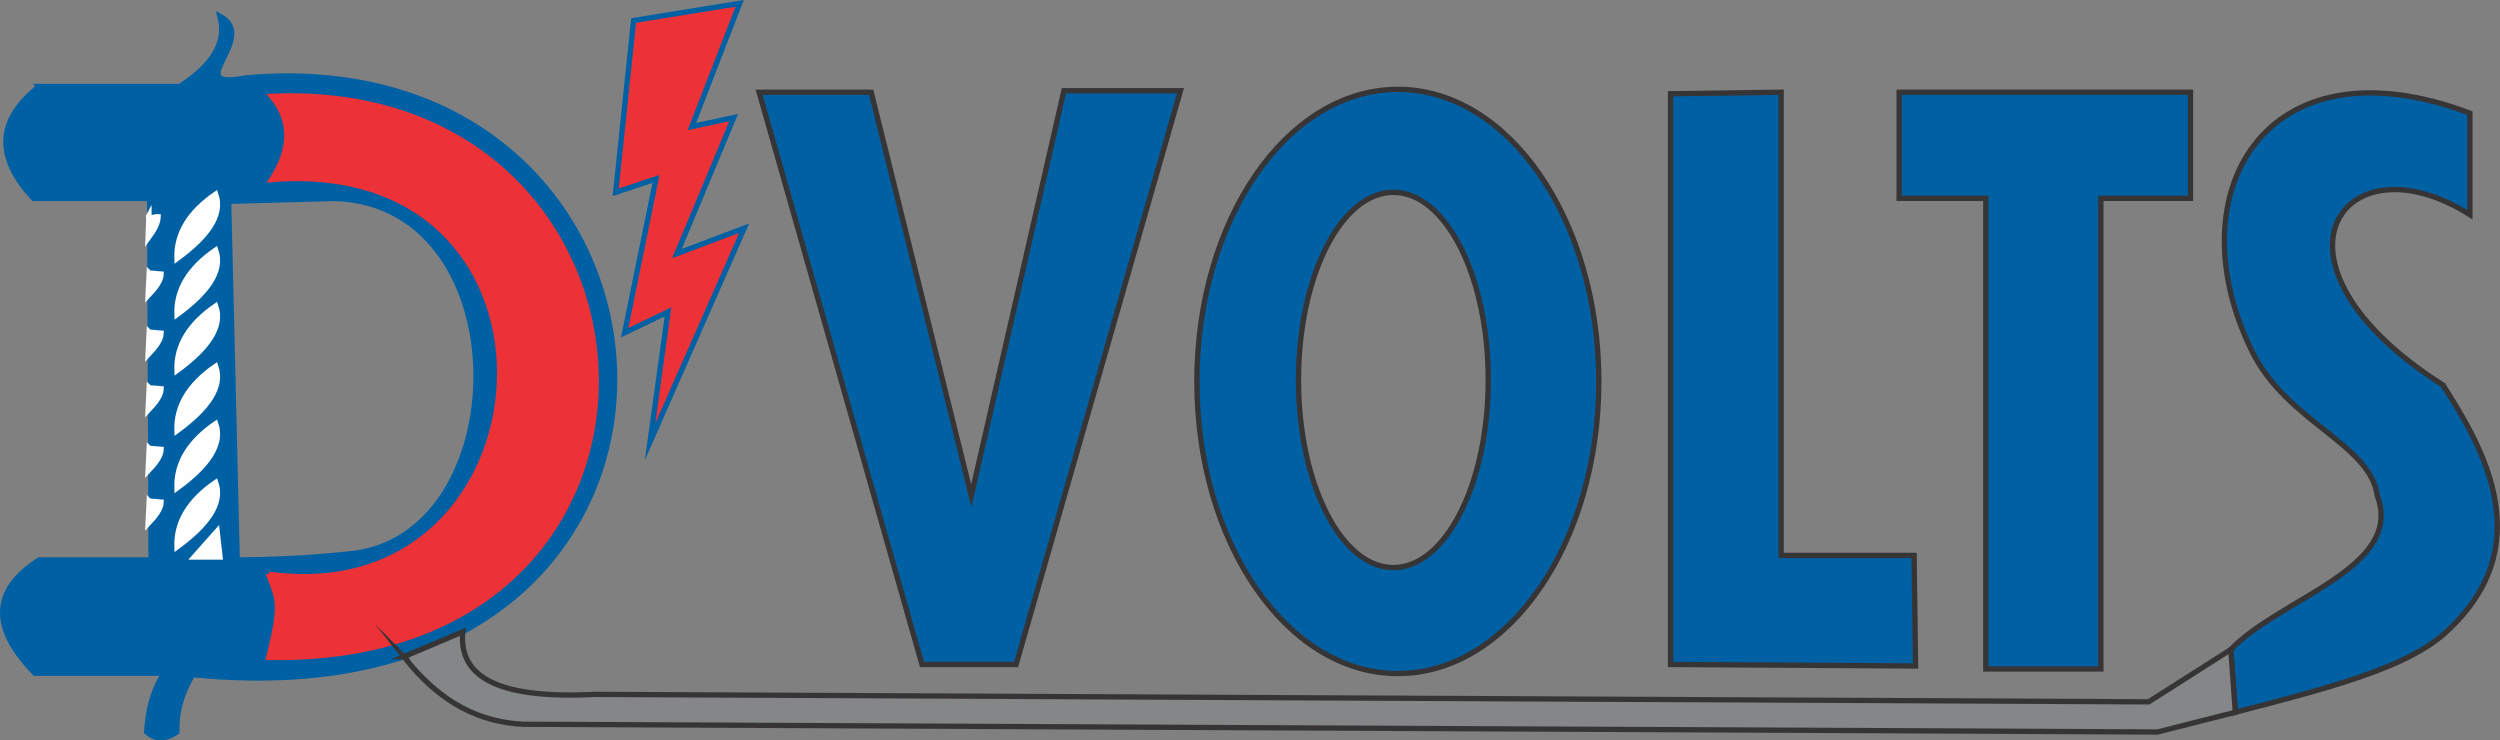 <?xml version="1.0" encoding="UTF-8"?>
<!DOCTYPE svg PUBLIC "-//W3C//DTD SVG 1.1//EN" "http://www.w3.org/Graphics/SVG/1.1/DTD/svg11.dtd">
<!-- Creator: CorelDRAW 2019 (64 Bit) -->
<svg xmlns="http://www.w3.org/2000/svg" xml:space="preserve" width="94.369mm" height="27.952mm" version="1.1" style="shape-rendering:geometricPrecision; text-rendering:geometricPrecision; image-rendering:optimizeQuality; fill-rule:evenodd; clip-rule:evenodd"
viewBox="0 0 9436.74 2795.17"
 xmlns:xlink="http://www.w3.org/1999/xlink">
 <rect x="0" y="0" width="9436.74" height="2795.17" fill="#808080" stroke="none"/>
 <defs>
  <style type="text/css">
   <![CDATA[
    .str0 {stroke:#0060A4;stroke-width:20.02;stroke-miterlimit:22.926}
    .str2 {stroke:#373435;stroke-width:20.02;stroke-miterlimit:22.926}
    .str3 {stroke:#ED3237;stroke-width:20.02;stroke-miterlimit:22.926}
    .str1 {stroke:#FEFEFE;stroke-width:20.02;stroke-miterlimit:22.926}
    .fil2 {fill:none}
    .fil0 {fill:#0060A4}
    .fil4 {fill:#848688}
    .fil3 {fill:#ED3237}
    .fil1 {fill:#FEFEFE}
   ]]>
  </style>
 </defs>
 <g id="Layer_x0020_1">
  <path class="fil0 str0" d="M148.18 326.68l530.61 0c112.27,-73.79 180.56,-158.01 151.58,-265.3 151.58,81.2 -157.03,281.57 97.46,232.82 1808.37,-162.44 1970.81,2468.93 -200.33,2252.37 -40.87,67.46 -62.49,139.25 -60.01,216.55 -45.54,31.03 -82.66,27.76 -113.73,0 4.63,-78.22 20.99,-153.62 65.41,-221.96l-487.31 0c-163.12,-166.73 -167.21,-310.65 16.22,-427.74l422.33 0 -5.41 -1364.41 -438.55 0c-139.79,-150.7 -144.95,-292.28 21.63,-422.33l0.1 0.01zm1115.38 422.33l-400.66 10.81 32.49 1353.6c136.77,-0.29 273.92,-6.62 411.47,-21.67 649.75,-43.35 671.37,-1321.11 -43.3,-1342.74z"/>
  <path class="fil1 str1" d="M667.98 976.38c112.71,-82.36 174.23,-163.85 146.17,-243.62 -98.1,67.61 -149.24,148.17 -146.17,243.62z"/>
  <path class="fil1 str1" d="M667.98 1187.56c112.71,-82.41 174.23,-163.9 146.17,-243.62 -98.1,67.61 -149.24,148.17 -146.17,243.62z"/>
  <path class="fil1 str1" d="M667.98 1398.71c112.71,-82.41 174.23,-163.9 146.17,-243.62 -98.1,67.61 -149.24,148.17 -146.17,243.62z"/>
  <path class="fil1 str1" d="M667.98 1626.13c112.71,-82.41 174.23,-163.9 146.17,-243.62 -98.1,67.61 -149.24,148.17 -146.17,243.62z"/>
  <path class="fil1 str1" d="M667.98 1842.67c112.71,-82.41 174.23,-163.85 146.17,-243.62 -98.1,67.61 -149.24,148.17 -146.17,243.62z"/>
  <path class="fil1 str1" d="M667.98 2064.68c112.71,-82.41 174.23,-163.85 146.17,-243.62 -98.1,67.61 -149.24,148.17 -146.17,243.62z"/>
  <polygon class="fil1 str1" points="830.41,2102.57 819.55,2005.11 732.95,2102.57 "/>
  <path class="fil1 str1" d="M563.11 1891.42l-4.19 85.43c27.62,-29.03 48.71,-56.94 49.29,-81.54l-45.05 -3.9 -0.05 0.01z"/>
  <path class="fil1 str1" d="M563.11 1692.31l-4.19 85.43c27.62,-29.03 48.71,-56.99 49.29,-81.54l-45.05 -3.9 -0.05 0.01z"/>
  <path class="fil1 str1" d="M563.11 1463.69l-4.19 85.43c27.62,-29.03 48.71,-56.94 49.29,-81.54l-45.05 -3.9 -0.05 0.01z"/>
  <path class="fil1 str1" d="M563.11 1253.71l-4.19 85.43c27.62,-29.03 48.71,-56.99 49.29,-81.54l-45.05 -3.9 -0.05 0.01z"/>
  <path class="fil1 str1" d="M563.11 1030.54l-4.19 85.43c27.62,-29.03 48.71,-56.94 49.29,-81.54l-45.05 -3.9 -0.05 0.01z"/>
  <path class="fil1 str1" d="M562.14 813.94l-3.26 85.43c21.33,-29.03 37.55,-56.99 38.04,-81.54 -11.59,-1.32 -44.32,14.32 -34.78,-3.9l0 0.01z"/>
  <path class="fil2 str2" d="M1014.47 2167.54c71.45,87.14 79.59,189.86 0,314.06"/>
  <path class="fil3 str3" d="M1014.47 2167.54c34.29,95.17 52.41,105.11 0,314.06 1713,28.59 1577.89,-2185.84 11.64,-2118 71.45,87.14 79.59,189.86 0,314.01 1208.74,-95.56 1086.4,1641.9 -11.64,1489.93l0 -0.01z"/>
  <polygon class="fil3 str0" points="2792.06,12.67 2391.65,77.36 2323.94,725.97 2476.25,675.18 2357.79,1256.1 2521.35,1177.15 2453.7,1667.81 2809.01,861.28 2555.21,957.19 2769.51,443.92 2611.6,477.77 "/>
  <polygon class="fil0 str2" points="3288.43,348.11 2865.41,348.11 3480.19,2508.24 3835.45,2508.24 4455.87,342.51 4015.95,342.51 3666.29,1870.92 "/>
  <path class="fil0 str2" d="M5276.48 337.25c418.92,0 758.6,493.69 758.6,1102.62 0,608.98 -339.63,1102.62 -758.6,1102.62 -418.92,0 -758.6,-493.64 -758.6,-1102.62 0,-608.93 339.63,-1102.62 758.6,-1102.62zm-16.91 388.77c197.8,0 358.14,317.08 358.14,708.19 0,391.11 -160.34,708.19 -358.14,708.19 -197.8,0 -358.14,-317.08 -358.14,-708.19 0,-391.11 160.34,-708.19 358.14,-708.19z"/>
  <polygon class="fil0 str2" points="6723.15,348.11 6305.79,353.76 6305.79,2508.24 7230.72,2513.89 7225.12,2096.53 6723.15,2096.53 "/>
  <polygon class="fil0 str2" points="8268.5,348.11 7168.72,348.11 7168.72,748.57 7495.83,748.57 7495.83,2525.15 7930.09,2525.15 7930.09,748.57 8268.5,748.57 "/>
  <path class="fil0 str2" d="M9221.64 1453.55c-727.57,-462.52 -377.86,-947.48 101.51,-642.98l0 -383.51c-777.69,-293.16 -1117.33,309.48 -820.07,903.65 131.61,263.06 444.4,345.47 470.36,540.16 103.41,272.61 -368.46,387.26 -552.72,580.92l16.9 236.85c365.54,-94.1 647.07,-169.89 789.43,-297.15 364.95,-326.43 147.1,-699.67 -5.5,-937.99l0.09 0.05z"/>
  <path class="fil4 str2" d="M1524.48 2479.12l222.35 -94.39c-15.39,160.93 114.95,255.85 498.17,236.32l5865.57 28.2 310.21 -197.41 16.9 236.85 -293.31 74.38 -6170.12 -29.27c-156.64,-7.89 -308.21,-73.84 -449.8,-254.73l0.04 0.04z"/>
 </g>
</svg>
